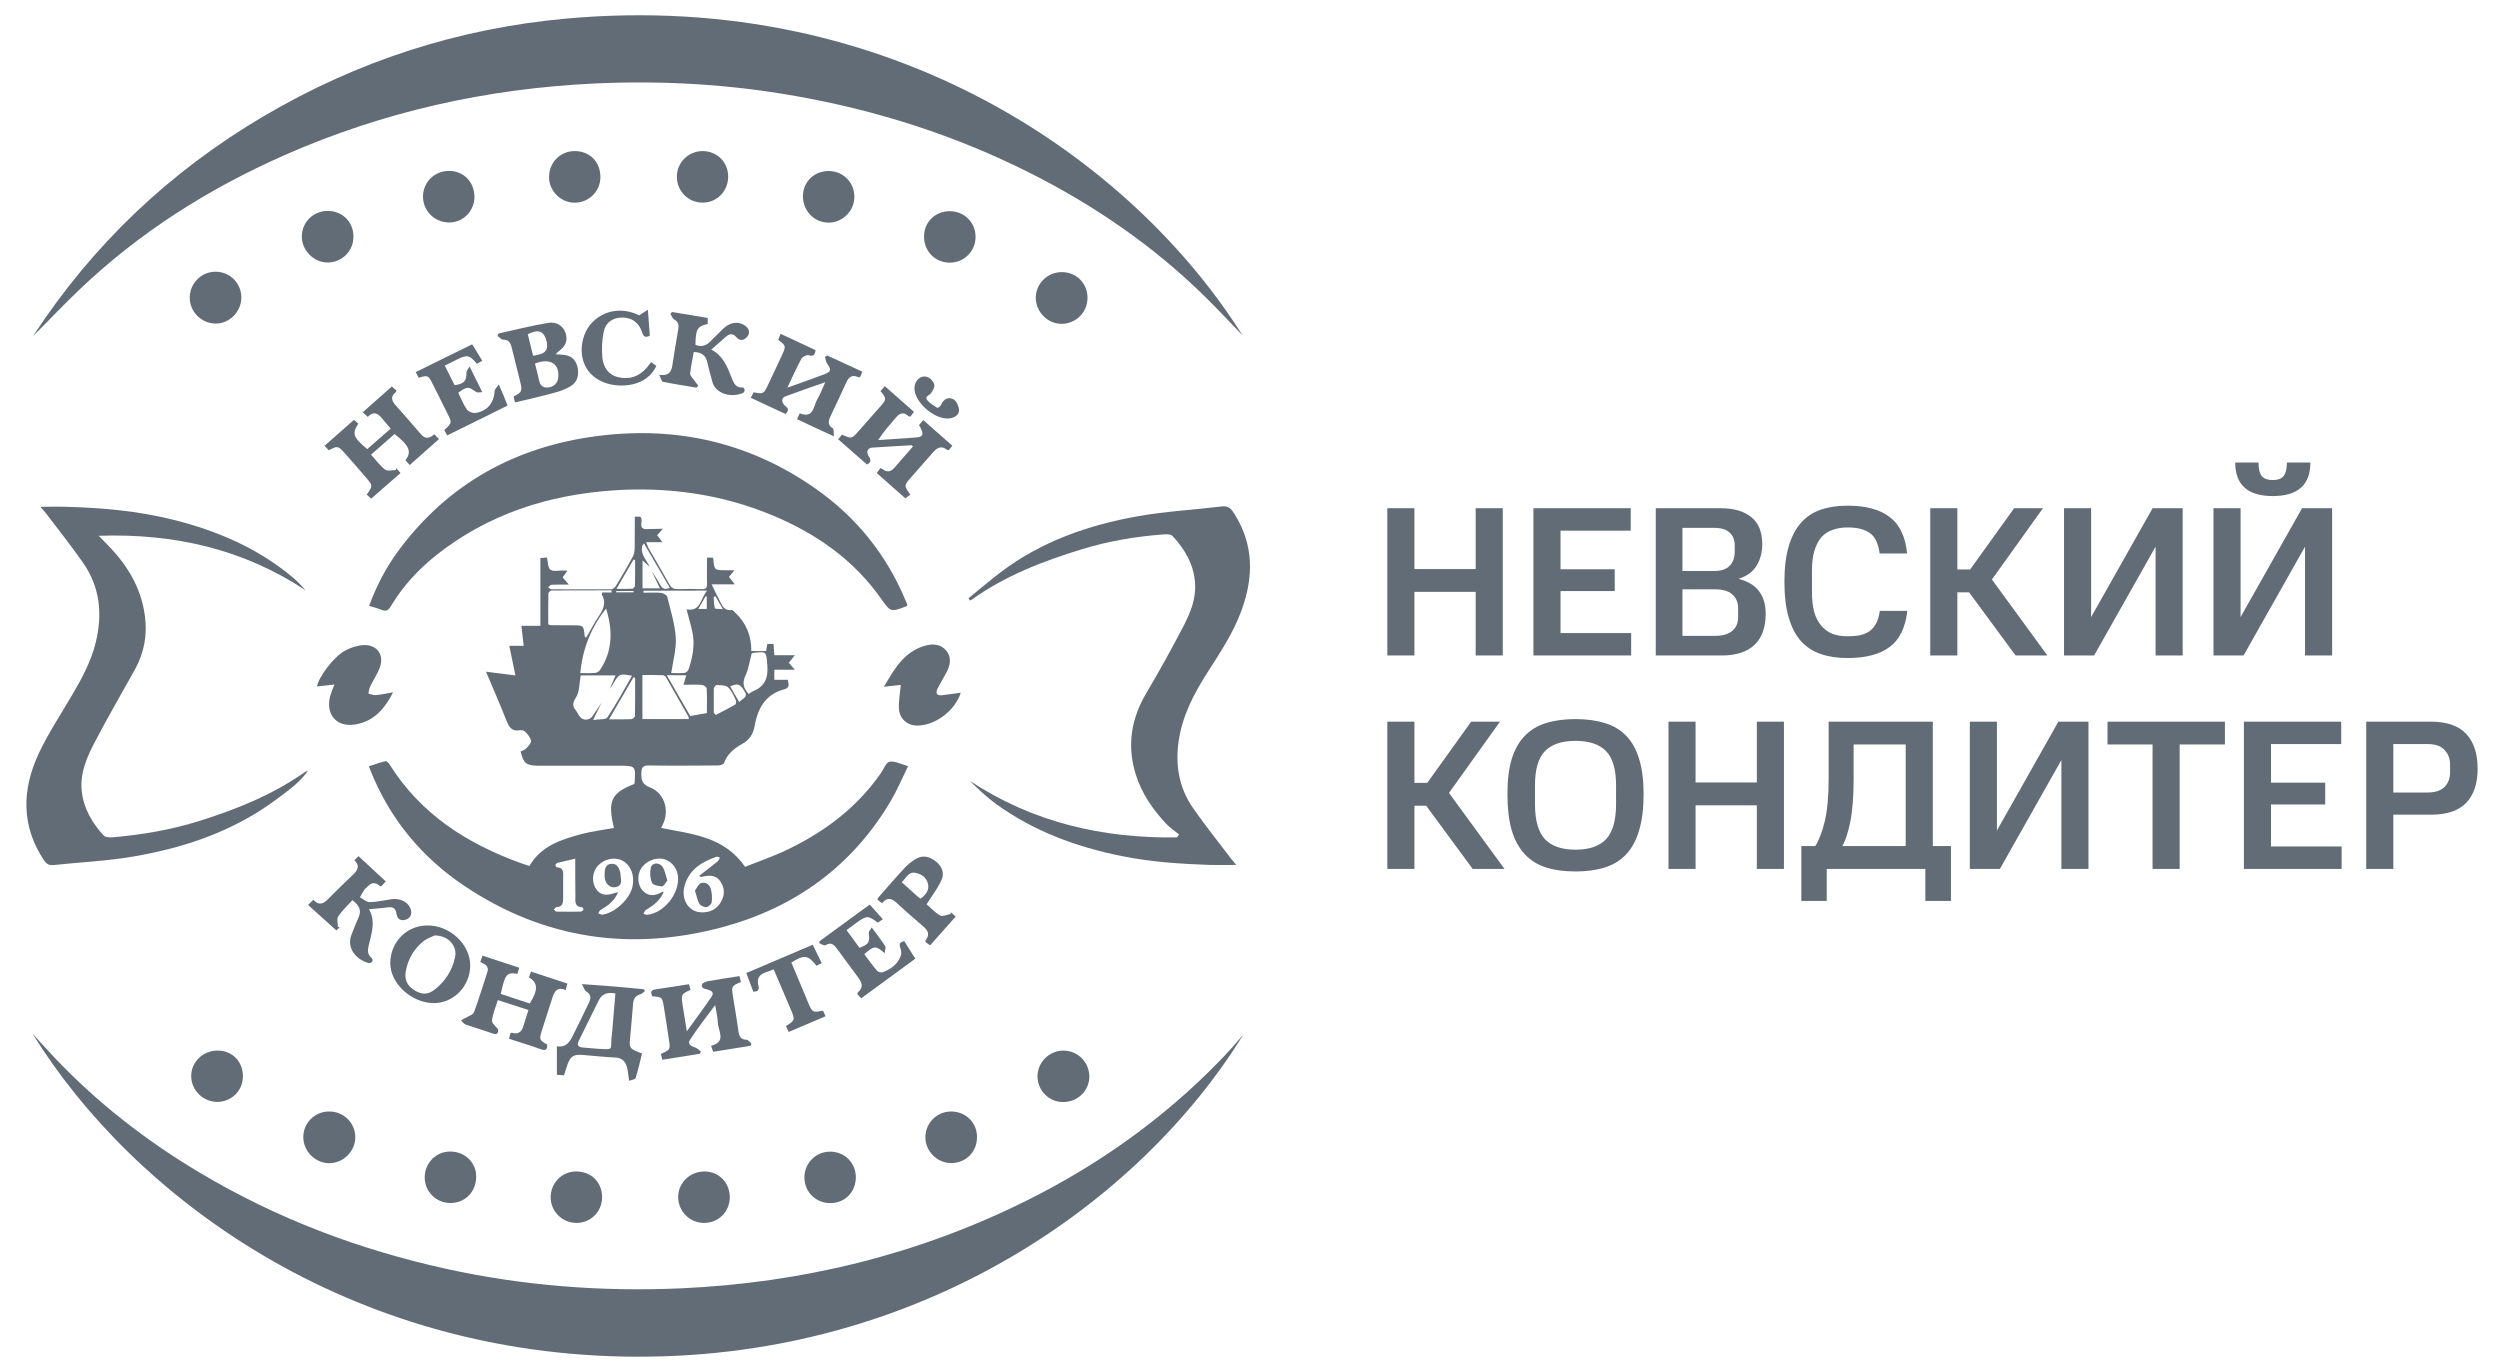 <?xml version="1.0" encoding="UTF-8"?> <svg xmlns="http://www.w3.org/2000/svg" width="82" height="45" viewBox="0 0 82 45" fill="none"><path d="M21.743 17.343C21.655 17.439 21.612 17.491 21.555 17.557C21.608 17.622 21.651 17.683 21.725 17.784C21.542 17.784 21.385 17.784 21.193 17.784C21.232 17.875 21.245 17.928 21.272 17.976C21.498 18.373 21.734 18.765 21.956 19.166C22.022 19.289 22.1 19.323 22.231 19.323C22.493 19.315 22.755 19.315 23.016 19.323C23.152 19.328 23.195 19.28 23.191 19.149C23.182 18.866 23.191 18.586 23.191 18.29C23.265 18.29 23.322 18.29 23.374 18.29C23.383 18.303 23.396 18.316 23.396 18.329C23.431 18.704 23.431 18.704 23.819 18.704C23.898 18.704 23.972 18.704 24.089 18.704C24.015 18.796 23.967 18.857 23.91 18.922C23.967 18.996 24.024 19.066 24.102 19.166C23.959 19.166 23.854 19.166 23.745 19.166C23.64 19.166 23.531 19.166 23.343 19.166C23.439 19.372 23.509 19.52 23.588 19.668C23.675 19.834 23.736 20.043 23.998 20.008C24.033 20.004 24.081 20.061 24.116 20.096C24.473 20.431 24.648 20.85 24.643 21.356C24.805 21.356 24.962 21.356 25.128 21.356C25.141 21.282 25.154 21.208 25.167 21.121C25.232 21.121 25.293 21.121 25.372 21.121C25.381 21.243 25.389 21.356 25.398 21.491C25.607 21.491 25.812 21.491 26.07 21.491C25.987 21.596 25.93 21.666 25.873 21.74C25.934 21.81 25.991 21.875 26.07 21.967C25.834 21.967 25.62 21.967 25.398 21.967C25.398 22.093 25.398 22.189 25.398 22.298C25.546 22.298 25.686 22.298 25.838 22.298C25.869 22.429 25.913 22.56 25.729 22.608C25.106 22.769 24.853 23.236 24.752 23.812C24.704 24.078 24.582 24.27 24.351 24.396C24.085 24.545 23.858 24.724 23.749 25.024C23.732 25.072 23.627 25.107 23.562 25.107C22.807 25.112 22.048 25.12 21.293 25.107C21.088 25.103 21.04 25.168 21.036 25.365C21.032 25.6 21.071 25.731 21.32 25.827C21.773 26.002 21.952 26.529 21.769 26.979C21.747 27.031 21.721 27.083 21.686 27.157C22.694 27.358 23.753 27.437 24.438 28.431C24.822 28.278 25.237 28.134 25.638 27.956C26.92 27.371 28.037 26.569 28.861 25.404C28.87 25.391 28.879 25.382 28.887 25.369C28.983 25.234 29.058 25.007 29.175 24.985C29.345 24.95 29.546 25.064 29.786 25.129C29.59 25.526 29.428 25.914 29.219 26.268C27.958 28.405 26.087 29.761 23.723 30.403C20.713 31.218 17.861 30.813 15.248 29.068C13.822 28.117 12.77 26.839 12.138 25.238C12.129 25.212 12.12 25.186 12.099 25.134C12.282 25.077 12.456 25.011 12.635 24.968C12.67 24.959 12.74 25.011 12.766 25.055C13.787 26.695 15.309 27.668 17.08 28.309C17.176 28.344 17.272 28.374 17.363 28.405C17.752 27.742 18.406 27.537 19.069 27.358C19.418 27.266 19.78 27.223 20.137 27.157C19.924 26.272 20.046 26.01 20.796 25.718C20.8 25.705 20.814 25.692 20.814 25.679C20.853 25.116 20.853 25.116 20.29 25.116C19.474 25.116 18.663 25.116 17.848 25.116C17.773 25.116 17.704 25.116 17.63 25.116C17.254 25.103 17.172 25.038 17.076 24.649C17.132 24.619 17.206 24.601 17.254 24.553C17.324 24.479 17.424 24.379 17.416 24.3C17.407 24.196 17.311 24.095 17.237 24.008C17.198 23.965 17.11 23.938 17.054 23.951C16.766 24.004 16.687 23.821 16.6 23.607C16.395 23.088 16.173 22.578 15.941 22.032C16.26 22.072 16.548 22.111 16.905 22.154C16.831 21.792 16.77 21.496 16.705 21.182C16.814 21.182 16.975 21.182 17.176 21.182C17.15 20.951 17.128 20.754 17.102 20.527C17.298 20.527 17.503 20.527 17.725 20.527C17.725 19.773 17.725 19.049 17.725 18.303C17.808 18.299 17.874 18.29 17.939 18.285C17.978 18.438 17.97 18.63 18.053 18.687C18.153 18.756 18.332 18.709 18.476 18.713C18.511 18.713 18.546 18.717 18.615 18.717C18.554 18.8 18.506 18.861 18.454 18.935C18.515 19.005 18.567 19.07 18.659 19.175C18.445 19.175 18.271 19.171 18.096 19.18C18.053 19.18 18.018 19.232 17.974 19.258C18.013 19.284 18.048 19.328 18.087 19.328C18.742 19.332 19.396 19.332 20.05 19.328C20.103 19.328 20.177 19.262 20.207 19.21C20.399 18.892 20.587 18.573 20.761 18.246C20.805 18.168 20.814 18.067 20.818 17.976C20.822 17.636 20.822 17.295 20.822 16.946C20.905 16.946 20.958 16.946 20.997 16.946C21.132 17.064 20.901 17.326 21.18 17.356C21.355 17.356 21.525 17.343 21.743 17.343ZM21.311 18.595C21.232 18.521 21.149 18.451 21.075 18.381C21.075 18.678 21.075 18.988 21.075 19.297C21.276 19.297 21.455 19.297 21.647 19.297C21.551 19.097 21.463 18.913 21.376 18.735C21.468 18.879 21.573 19.023 21.651 19.175C21.721 19.306 21.804 19.354 21.97 19.28C21.686 18.787 21.402 18.303 21.123 17.823C21.067 17.88 21.062 17.91 21.058 17.945C21.019 18.207 21.215 18.381 21.311 18.595ZM19.998 22.595C20.059 22.451 20.125 22.307 20.19 22.154C19.78 22.154 19.379 22.154 19.047 22.154C18.999 22.416 19.012 22.691 18.894 22.874C18.777 23.057 18.768 23.162 18.894 23.31C18.934 23.358 18.96 23.424 18.995 23.476C19.108 23.651 19.335 23.646 19.448 23.472C19.544 23.328 19.64 23.184 19.736 23.04C19.653 23.214 19.566 23.384 19.453 23.616C19.645 23.585 19.867 23.611 19.924 23.528C20.216 23.092 20.465 22.625 20.731 22.163C20.321 22.093 20.321 22.093 20.129 22.399C20.094 22.468 20.046 22.529 19.998 22.595ZM20.063 19.433C20.063 19.411 20.063 19.385 20.059 19.363C19.405 19.363 18.746 19.363 18.092 19.367C18.053 19.367 17.987 19.433 17.987 19.467C17.978 19.808 17.983 20.143 17.983 20.479C18.026 20.492 18.044 20.506 18.066 20.506C18.306 20.51 18.546 20.51 18.781 20.51C19.143 20.51 19.143 20.51 19.178 20.876C19.178 20.885 19.195 20.894 19.226 20.916C19.37 20.671 19.496 20.423 19.653 20.192C19.806 19.965 19.885 19.747 19.736 19.494C19.732 19.485 19.745 19.467 19.758 19.433C19.854 19.433 19.959 19.433 20.063 19.433ZM21.106 19.376C21.106 19.398 21.106 19.419 21.106 19.441C21.298 19.441 21.494 19.428 21.686 19.446C21.76 19.454 21.874 19.52 21.887 19.581C21.996 20.021 22.135 20.466 22.166 20.911C22.188 21.291 22.074 21.674 22.017 22.076C22.135 22.076 22.292 22.085 22.449 22.072C22.502 22.067 22.572 22.002 22.589 21.949C22.72 21.552 22.798 21.147 22.711 20.732C22.659 20.488 22.584 20.248 22.519 19.986C22.999 20.069 22.964 19.629 23.195 19.372C22.458 19.376 21.782 19.376 21.106 19.376ZM22.589 23.585C22.589 23.555 22.593 23.528 22.584 23.511C22.34 23.083 22.096 22.656 21.852 22.229C21.83 22.189 21.778 22.146 21.738 22.146C21.516 22.137 21.298 22.141 21.071 22.141C21.071 22.647 21.071 23.114 21.071 23.585C21.59 23.585 22.087 23.585 22.589 23.585ZM19.88 19.96C19.383 20.588 19.108 21.282 19.034 22.076C19.187 22.076 19.352 22.085 19.518 22.072C19.575 22.067 19.645 22.028 19.675 21.984C20.098 21.352 20.103 20.68 19.88 19.96ZM20.277 29.26C20.151 29.556 19.933 29.713 19.697 29.849C19.662 29.866 19.649 29.919 19.623 29.958C19.666 29.971 19.71 30.006 19.754 30.001C20.164 29.949 20.652 29.495 20.744 29.09C20.827 28.728 20.696 28.383 20.425 28.235C20.172 28.095 19.828 28.165 19.614 28.392C19.427 28.593 19.396 28.928 19.549 29.155C19.684 29.356 19.867 29.395 20.164 29.29C20.194 29.282 20.22 29.277 20.277 29.26ZM21.773 29.247C21.651 29.543 21.429 29.7 21.189 29.844C21.149 29.866 21.132 29.927 21.106 29.971C21.145 29.984 21.184 30.006 21.219 30.006C21.778 29.958 22.305 29.295 22.236 28.732C22.201 28.431 21.97 28.191 21.695 28.165C21.385 28.134 21.062 28.331 20.971 28.61C20.892 28.841 20.953 29.107 21.119 29.251C21.302 29.408 21.49 29.378 21.686 29.273C21.699 29.26 21.725 29.26 21.773 29.247ZM22.925 28.732C23.147 28.562 23.343 28.414 23.535 28.257C23.57 28.226 23.588 28.174 23.614 28.13C23.579 28.121 23.535 28.091 23.505 28.1C23.029 28.265 22.619 28.51 22.462 29.024C22.323 29.482 22.567 29.892 22.977 29.923C23.269 29.945 23.509 29.831 23.653 29.574C23.775 29.36 23.775 29.129 23.631 28.915C23.474 28.68 23.243 28.706 23.008 28.763C23.003 28.767 22.999 28.763 22.925 28.732ZM21.869 22.146C22.144 22.621 22.397 23.062 22.641 23.485C22.833 23.45 22.995 23.424 23.186 23.389C23.186 23.123 23.195 22.848 23.178 22.578C23.173 22.534 23.077 22.468 23.016 22.464C22.824 22.451 22.628 22.46 22.419 22.46C22.454 22.346 22.48 22.255 22.51 22.15C22.292 22.146 22.105 22.146 21.869 22.146ZM18.868 28.165C18.654 28.217 18.471 28.257 18.293 28.3C18.262 28.309 18.223 28.34 18.218 28.366C18.214 28.392 18.244 28.444 18.266 28.448C18.515 28.462 18.471 28.645 18.471 28.797C18.471 29.016 18.471 29.234 18.471 29.452C18.471 29.604 18.463 29.748 18.253 29.753C18.223 29.753 18.197 29.801 18.166 29.827C18.192 29.853 18.223 29.901 18.249 29.901C18.515 29.905 18.781 29.905 19.051 29.901C19.082 29.901 19.121 29.862 19.139 29.831C19.147 29.818 19.108 29.757 19.086 29.757C18.829 29.74 18.873 29.548 18.873 29.386C18.868 28.989 18.868 28.593 18.868 28.165ZM24.556 22.761C24.604 22.73 24.648 22.695 24.7 22.673C25.101 22.512 25.202 22.215 25.167 21.801C25.128 21.374 25.154 21.365 24.722 21.413C24.696 21.417 24.669 21.43 24.656 21.43C24.587 21.688 24.556 21.945 24.447 22.167C24.334 22.416 24.395 22.582 24.556 22.761ZM19.976 23.594C20.255 23.594 20.478 23.598 20.705 23.589C20.748 23.589 20.827 23.524 20.827 23.485C20.835 23.066 20.831 22.652 20.831 22.233C20.814 22.229 20.796 22.22 20.779 22.215C20.517 22.66 20.26 23.105 19.976 23.594ZM23.413 23.384C23.435 23.406 23.457 23.428 23.479 23.45C23.692 23.336 23.906 23.232 24.116 23.11C24.142 23.092 24.155 23.005 24.137 22.966C24.063 22.817 23.998 22.647 23.88 22.543C23.797 22.468 23.631 22.477 23.505 22.468C23.474 22.468 23.418 22.543 23.413 22.586C23.409 22.852 23.413 23.118 23.413 23.384ZM20.22 19.315C20.425 19.315 20.578 19.319 20.735 19.31C20.77 19.31 20.822 19.249 20.827 19.219C20.835 18.935 20.831 18.652 20.831 18.368C20.814 18.364 20.796 18.36 20.779 18.355C20.6 18.66 20.421 18.966 20.22 19.315ZM24.246 23.027C24.351 22.905 24.552 22.887 24.421 22.673C24.277 22.438 24.212 22.403 23.95 22.512C24.041 22.669 24.133 22.83 24.246 23.027ZM23.182 19.572C23.169 19.568 23.156 19.563 23.143 19.559C23.069 19.69 22.995 19.821 22.903 19.973C23.016 19.973 23.095 19.973 23.182 19.973C23.182 19.829 23.182 19.703 23.182 19.572ZM23.47 19.563C23.448 19.568 23.431 19.572 23.409 19.572C23.418 19.699 23.413 19.829 23.448 19.952C23.457 19.978 23.592 19.969 23.71 19.978C23.61 19.812 23.54 19.686 23.47 19.563ZM20.783 19.428C20.783 19.415 20.783 19.398 20.779 19.385C20.591 19.385 20.399 19.385 20.212 19.385C20.212 19.398 20.212 19.415 20.212 19.428C20.404 19.428 20.591 19.428 20.783 19.428Z" fill="#626C77"></path><path d="M40.778 33.94C37.398 39.423 30.231 44.522 20.901 44.5C11.414 44.483 4.361 39.235 1.068 33.905C1.338 34.197 1.565 34.455 1.805 34.708C3.21 36.186 4.806 37.425 6.559 38.468C9.076 39.968 11.776 40.989 14.633 41.617C17.168 42.175 19.732 42.371 22.319 42.258C26.31 42.079 30.122 41.154 33.708 39.362C36.046 38.193 38.152 36.697 39.98 34.821C40.124 34.677 40.259 34.524 40.399 34.376C40.525 34.228 40.652 34.084 40.778 33.94Z" fill="#626C77"></path><path d="M40.752 10.996C40.342 10.573 39.945 10.146 39.526 9.732C37.821 8.057 35.875 6.722 33.742 5.653C31.321 4.436 28.765 3.621 26.096 3.15C23.911 2.761 21.712 2.635 19.501 2.739C15.972 2.905 12.574 3.66 9.338 5.086C6.838 6.19 4.557 7.629 2.577 9.527C2.066 10.015 1.587 10.525 1.085 11.023C3.039 8.026 5.569 5.627 8.648 3.812C11.724 1.998 15.047 0.925 18.598 0.607C29.258 -0.349 37.158 5.282 40.752 10.996Z" fill="#626C77"></path><path d="M29.764 19.856C29.742 19.878 29.733 19.882 29.729 19.886C29.215 20.082 29.215 20.082 28.9 19.638C27.997 18.355 26.767 17.5 25.337 16.903C23.671 16.209 21.926 15.965 20.137 16.083C17.991 16.227 16.011 16.859 14.301 18.216C13.712 18.687 13.206 19.236 12.818 19.886C12.735 20.03 12.652 20.061 12.508 20C12.382 19.947 12.251 19.917 12.107 19.873C12.351 19.206 12.674 18.595 13.084 18.041C14.72 15.847 16.931 14.639 19.618 14.299C22.222 13.967 24.626 14.525 26.78 16.048C28.107 16.986 29.084 18.207 29.707 19.707C29.733 19.755 29.747 19.803 29.764 19.856Z" fill="#626C77"></path><path d="M1.325 16.623C1.648 16.623 1.914 16.614 2.18 16.623C3.358 16.658 4.526 16.758 5.674 17.046C7.122 17.408 8.465 17.98 9.617 18.952C9.761 19.074 9.892 19.21 10.018 19.358C7.964 18.001 5.691 17.491 3.24 17.574C3.318 17.652 3.392 17.735 3.471 17.814C4.143 18.481 4.627 19.244 4.753 20.204C4.836 20.823 4.731 21.404 4.431 21.949C4.003 22.725 3.554 23.489 3.144 24.274C2.869 24.793 2.616 25.334 2.681 25.949C2.742 26.52 3.022 26.995 3.401 27.405C3.458 27.467 3.602 27.471 3.702 27.462C4.675 27.379 5.63 27.214 6.559 26.921C7.78 26.538 8.963 26.058 10.018 25.312C10.031 25.303 10.053 25.303 10.097 25.29C9.809 25.687 9.434 25.944 9.072 26.215C7.663 27.266 6.049 27.811 4.343 28.099C3.488 28.243 2.612 28.282 1.748 28.374C1.6 28.391 1.512 28.326 1.434 28.204C0.692 27.083 0.723 25.905 1.259 24.74C1.574 24.06 1.997 23.427 2.376 22.778C2.695 22.237 2.987 21.692 3.139 21.076C3.366 20.152 3.283 19.266 2.734 18.472C2.346 17.914 1.918 17.378 1.508 16.837C1.464 16.78 1.412 16.728 1.325 16.623Z" fill="#626C77"></path><path d="M31.766 19.624C32.12 19.336 32.464 19.04 32.826 18.765C34.161 17.757 35.696 17.221 37.319 16.933C38.23 16.771 39.164 16.723 40.084 16.61C40.307 16.584 40.398 16.706 40.49 16.859C41.131 17.871 41.118 18.93 40.725 20.012C40.455 20.758 40.019 21.408 39.596 22.071C39.151 22.765 38.776 23.489 38.658 24.322C38.544 25.12 38.68 25.861 39.142 26.52C39.53 27.078 39.962 27.611 40.372 28.156C40.416 28.212 40.464 28.265 40.547 28.37C40.224 28.37 39.953 28.378 39.683 28.37C38.71 28.335 37.742 28.274 36.782 28.077C35.299 27.776 33.908 27.266 32.673 26.372C32.364 26.149 32.089 25.883 31.81 25.613C33.882 26.978 36.167 27.502 38.606 27.467C38.627 27.436 38.654 27.401 38.675 27.371C38.536 27.257 38.383 27.157 38.261 27.03C37.807 26.551 37.441 26.014 37.245 25.377C36.961 24.444 37.105 23.576 37.594 22.743C38.021 22.019 38.431 21.282 38.819 20.536C39.042 20.104 39.229 19.65 39.199 19.144C39.164 18.529 38.872 18.023 38.462 17.583C38.405 17.517 38.248 17.522 38.139 17.53C37.24 17.6 36.35 17.748 35.487 18.015C34.205 18.407 32.961 18.887 31.862 19.676C31.849 19.685 31.827 19.689 31.81 19.694C31.801 19.668 31.784 19.646 31.766 19.624Z" fill="#626C77"></path><path d="M26.144 13.749C26.183 13.666 26.205 13.614 26.231 13.557C26.698 13.74 26.676 13.317 26.807 13.099C26.903 12.942 26.964 12.763 27.069 12.536C26.593 12.702 26.175 12.846 25.756 13.003C25.625 13.051 25.621 13.208 25.765 13.322C25.878 13.413 25.865 13.474 25.765 13.579C25.39 13.405 25.014 13.226 24.626 13.047C24.661 12.977 24.692 12.92 24.718 12.868C25.036 12.929 25.054 12.92 25.189 12.628C25.346 12.292 25.507 11.961 25.66 11.625C25.787 11.354 25.773 11.328 25.525 11.149C25.547 11.088 25.573 11.027 25.603 10.949C25.991 11.132 26.371 11.306 26.75 11.485C26.729 11.633 26.689 11.703 26.524 11.651C26.458 11.633 26.319 11.703 26.284 11.769C26.127 12.061 25.991 12.366 25.826 12.715C26.061 12.632 26.249 12.567 26.436 12.497C26.633 12.427 26.829 12.353 27.03 12.279C27.261 12.192 27.274 12.131 27.134 11.934C27.091 11.873 27.082 11.782 27.06 11.708C27.086 11.69 27.108 11.677 27.134 11.66C27.514 11.834 27.893 12.009 28.286 12.192C28.255 12.257 28.233 12.314 28.212 12.366C28.186 12.371 28.168 12.379 28.159 12.375C27.954 12.275 27.837 12.362 27.754 12.554C27.588 12.925 27.409 13.291 27.239 13.657C27.169 13.806 27.139 13.941 27.317 14.05C27.357 14.076 27.339 14.194 27.352 14.312C26.912 14.111 26.537 13.937 26.144 13.749Z" fill="#626C77"></path><path d="M29.908 14.604C29.476 14.63 29.04 14.652 28.608 14.682C28.456 14.695 28.399 14.822 28.499 14.97C28.578 15.092 28.569 15.162 28.438 15.236C28.128 14.966 27.814 14.691 27.491 14.407C27.54 14.351 27.579 14.303 27.618 14.255C27.928 14.399 27.941 14.394 28.154 14.15C28.399 13.871 28.643 13.596 28.887 13.317C29.084 13.095 29.079 13.068 28.879 12.828C28.922 12.78 28.966 12.728 29.023 12.667C29.345 12.95 29.655 13.225 29.978 13.509C29.934 13.566 29.899 13.614 29.86 13.666C29.829 13.657 29.808 13.657 29.795 13.648C29.642 13.505 29.515 13.544 29.389 13.692C29.188 13.928 28.983 14.154 28.804 14.434C29.114 14.412 29.419 14.394 29.729 14.373C29.825 14.368 29.917 14.355 30.013 14.351C30.266 14.338 30.309 14.272 30.2 14.045C30.187 14.015 30.165 13.984 30.143 13.945C30.187 13.893 30.231 13.845 30.283 13.779C30.606 14.063 30.916 14.338 31.238 14.621C31.19 14.678 31.155 14.721 31.121 14.761C31.099 14.761 31.077 14.769 31.068 14.761C30.885 14.604 30.741 14.678 30.606 14.835C30.366 15.114 30.113 15.389 29.873 15.668C29.646 15.93 29.651 15.934 29.86 16.226C29.812 16.261 29.76 16.296 29.694 16.344C29.385 16.074 29.075 15.799 28.756 15.515C28.8 15.459 28.835 15.406 28.874 15.358C28.905 15.367 28.927 15.367 28.94 15.38C29.097 15.511 29.227 15.472 29.35 15.328C29.546 15.097 29.747 14.874 29.943 14.647C29.93 14.634 29.917 14.617 29.908 14.604Z" fill="#626C77"></path><path d="M22.528 33.826C22.825 33.412 23.091 33.059 23.339 32.692C23.444 32.539 23.313 32.487 23.195 32.452C23.104 32.426 22.986 32.417 23.03 32.286C23.047 32.234 23.156 32.195 23.23 32.182C23.566 32.121 23.902 32.073 24.255 32.016C24.273 32.081 24.29 32.147 24.303 32.212C23.994 32.334 23.989 32.352 24.042 32.688C24.107 33.072 24.168 33.46 24.225 33.848C24.247 34.005 24.312 34.101 24.491 34.105C24.543 34.105 24.596 34.188 24.648 34.232C24.639 34.254 24.63 34.276 24.617 34.302C24.212 34.367 23.81 34.433 23.392 34.498C23.366 34.428 23.348 34.371 23.322 34.302C23.841 34.171 23.553 33.813 23.544 33.538C23.54 33.368 23.496 33.203 23.457 32.967C23.152 33.381 22.873 33.73 22.633 34.105C22.528 34.263 22.694 34.319 22.82 34.367C22.886 34.393 22.934 34.45 22.99 34.494C22.977 34.516 22.968 34.542 22.956 34.563C22.55 34.629 22.144 34.694 21.725 34.76C21.708 34.686 21.691 34.624 21.677 34.568C21.991 34.428 21.991 34.428 21.939 34.088C21.882 33.73 21.834 33.373 21.773 33.015C21.721 32.705 21.708 32.701 21.398 32.679C21.328 32.548 21.346 32.47 21.516 32.448C21.874 32.4 22.231 32.339 22.598 32.282C22.615 32.348 22.633 32.409 22.65 32.465C22.34 32.614 22.34 32.614 22.388 32.958C22.432 33.229 22.476 33.495 22.528 33.826Z" fill="#626C77"></path><path d="M10.969 22.451C10.76 22.477 10.577 22.494 10.398 22.516C10.441 22.22 10.939 21.548 11.314 21.343C11.497 21.243 11.72 21.168 11.925 21.16C12.369 21.138 12.609 21.478 12.457 21.897C12.378 22.111 12.243 22.307 12.143 22.512C12.108 22.586 12.099 22.673 12.082 22.752C12.164 22.769 12.247 22.808 12.326 22.8C12.509 22.782 12.692 22.743 12.893 22.708C12.622 23.24 12.278 23.646 11.676 23.759C11.056 23.873 10.668 23.45 10.83 22.83C10.864 22.712 10.912 22.604 10.969 22.451Z" fill="#626C77"></path><path d="M31.513 22.721C31.325 23.306 30.689 23.79 30.095 23.799C29.768 23.803 29.506 23.585 29.485 23.245C29.472 23 29.52 22.752 29.546 22.464C29.398 22.481 29.206 22.503 28.992 22.525C29.328 21.958 29.637 21.391 30.318 21.186C30.584 21.107 30.854 21.116 31.038 21.343C31.23 21.574 31.164 21.836 31.033 22.076C30.942 22.25 30.837 22.416 30.75 22.59C30.684 22.726 30.719 22.822 30.889 22.804C31.103 22.782 31.308 22.747 31.513 22.721Z" fill="#626C77"></path><path d="M12.173 16.357C12.116 16.305 12.068 16.261 12.029 16.222C12.23 15.938 12.23 15.93 12.02 15.681C11.785 15.406 11.545 15.132 11.305 14.861C11.091 14.621 11.069 14.617 10.786 14.77C10.742 14.726 10.699 14.678 10.646 14.621C10.969 14.338 11.283 14.059 11.61 13.771C11.667 13.819 11.715 13.862 11.754 13.897C11.536 14.22 11.584 14.346 12.046 14.73C12.299 14.508 12.552 14.285 12.814 14.059C12.71 13.936 12.614 13.827 12.522 13.714C12.387 13.548 12.238 13.483 12.064 13.675C12.012 13.627 11.964 13.583 11.898 13.522C12.221 13.239 12.531 12.964 12.853 12.676C12.91 12.724 12.954 12.767 13.006 12.815C12.993 12.837 12.989 12.859 12.976 12.868C12.814 12.999 12.836 13.129 12.962 13.278C13.246 13.596 13.53 13.919 13.809 14.246C13.953 14.412 14.092 14.381 14.245 14.242C14.293 14.294 14.336 14.338 14.398 14.403C14.075 14.687 13.765 14.966 13.438 15.254C13.386 15.193 13.342 15.14 13.298 15.092C13.516 14.822 13.425 14.612 12.941 14.237C12.692 14.455 12.443 14.674 12.169 14.913C12.326 15.084 12.457 15.271 12.631 15.402C12.71 15.463 12.862 15.419 12.984 15.419C12.989 15.398 12.993 15.376 12.997 15.354C13.037 15.402 13.08 15.45 13.137 15.515C12.814 15.799 12.5 16.074 12.173 16.357Z" fill="#626C77"></path><path d="M15.754 31.554C15.78 31.48 15.798 31.419 15.824 31.345C16.229 31.48 16.622 31.606 17.032 31.742C17.01 31.816 16.988 31.881 16.971 31.942C16.622 31.881 16.565 31.951 16.426 32.601C16.74 32.706 17.062 32.81 17.377 32.915C17.656 32.466 17.647 32.239 17.35 32.056C17.368 31.999 17.39 31.942 17.416 31.868C17.817 31.999 18.205 32.126 18.611 32.261C18.594 32.335 18.576 32.396 18.554 32.474C18.297 32.361 18.192 32.496 18.122 32.714C18.009 33.081 17.883 33.447 17.769 33.813C17.682 34.097 17.691 34.114 17.948 34.263C17.952 34.411 17.913 34.477 17.743 34.416C17.403 34.293 17.054 34.189 16.696 34.071C16.714 34.001 16.731 33.944 16.744 33.888C16.766 33.883 16.783 33.87 16.792 33.875C16.993 33.936 17.11 33.853 17.167 33.657C17.215 33.486 17.276 33.316 17.333 33.129C16.993 33.015 16.679 32.915 16.33 32.802C16.256 33.033 16.168 33.242 16.138 33.46C16.125 33.552 16.247 33.661 16.334 33.752C16.36 33.892 16.304 33.953 16.138 33.892C15.85 33.787 15.558 33.705 15.27 33.604C15.209 33.582 15.169 33.513 15.121 33.465C15.183 33.434 15.244 33.404 15.305 33.369C15.388 33.316 15.518 33.281 15.545 33.207C15.706 32.771 15.841 32.326 15.985 31.886C16.051 31.694 15.915 31.624 15.754 31.554Z" fill="#626C77"></path><path d="M18.227 11.62C18.314 11.624 18.362 11.629 18.415 11.633C18.703 11.646 18.86 11.755 18.934 12.008C19.008 12.266 18.942 12.532 18.724 12.663C18.563 12.763 18.371 12.833 18.188 12.881C17.765 12.998 17.333 13.094 16.892 13.199C16.875 13.125 16.858 13.064 16.845 13.007C17.124 12.859 17.137 12.828 17.063 12.523C16.967 12.143 16.875 11.764 16.779 11.384C16.744 11.241 16.679 11.136 16.5 11.14C16.443 11.14 16.382 11.062 16.321 11.018C16.33 10.992 16.338 10.966 16.347 10.94C16.888 10.822 17.429 10.682 17.974 10.591C18.275 10.543 18.48 10.7 18.554 10.935C18.628 11.18 18.554 11.358 18.301 11.542C18.284 11.555 18.271 11.572 18.227 11.62ZM17.547 11.925C17.595 12.113 17.643 12.287 17.678 12.462C17.708 12.615 17.782 12.719 17.952 12.71C18.153 12.702 18.288 12.575 18.31 12.392C18.362 11.934 18.044 11.729 17.547 11.925ZM17.486 11.672C17.695 11.624 17.918 11.607 17.944 11.38C17.957 11.241 17.904 11.053 17.813 10.948C17.682 10.804 17.494 10.879 17.311 10.961C17.368 11.197 17.425 11.424 17.486 11.672Z" fill="#626C77"></path><path d="M18.497 35.271C18.419 35.266 18.358 35.258 18.266 35.253C18.266 35.092 18.266 34.943 18.266 34.791C18.266 34.638 18.266 34.49 18.266 34.32C18.558 34.363 18.68 34.189 18.781 33.984C18.964 33.622 19.143 33.255 19.317 32.889C19.387 32.745 19.392 32.618 19.226 32.518C19.169 32.483 19.147 32.387 19.086 32.278C19.487 32.309 19.815 32.331 20.146 32.357C20.469 32.383 20.796 32.418 21.119 32.448C21.132 32.466 21.141 32.488 21.154 32.505C21.106 32.54 21.062 32.597 21.01 32.61C20.84 32.653 20.779 32.763 20.765 32.924C20.735 33.321 20.696 33.718 20.661 34.115C20.639 34.376 20.665 34.411 21.058 34.555C20.992 34.821 20.931 35.096 20.848 35.362C20.835 35.406 20.718 35.419 20.635 35.449C20.608 35.279 20.6 35.157 20.573 35.039C20.526 34.83 20.416 34.695 20.172 34.686C19.823 34.673 19.479 34.629 19.13 34.603C18.811 34.577 18.715 34.638 18.606 34.935C18.571 35.044 18.541 35.148 18.497 35.271ZM20.185 32.588C19.924 32.531 19.745 32.601 19.64 32.81C19.418 33.251 19.204 33.696 18.986 34.136C18.907 34.294 18.977 34.35 19.13 34.359C19.304 34.372 19.479 34.394 19.649 34.403C20.116 34.424 20.033 34.45 20.055 34.049C20.059 33.992 20.068 33.936 20.076 33.875C20.111 33.452 20.146 33.024 20.185 32.588Z" fill="#626C77"></path><path d="M22.755 11.546C22.715 11.781 22.663 12.012 22.637 12.248C22.633 12.313 22.707 12.392 22.755 12.457C22.798 12.523 22.855 12.584 22.903 12.645C22.886 12.667 22.868 12.689 22.846 12.715C22.48 12.654 22.109 12.597 21.743 12.523C21.699 12.514 21.677 12.401 21.62 12.292C21.922 12.344 22.017 12.204 22.052 11.991C22.113 11.589 22.179 11.188 22.249 10.791C22.27 10.656 22.253 10.556 22.118 10.482C22.057 10.451 22.031 10.359 21.991 10.294C22.009 10.272 22.026 10.255 22.039 10.233C22.427 10.298 22.816 10.364 23.213 10.429C23.213 10.503 23.213 10.564 23.213 10.626C22.872 10.7 22.816 10.8 22.811 11.31C22.981 11.38 23.134 11.354 23.269 11.227C23.409 11.092 23.549 10.953 23.688 10.813C23.841 10.66 24.015 10.56 24.233 10.595C24.334 10.612 24.443 10.669 24.508 10.743C24.608 10.857 24.578 10.992 24.465 11.088C24.364 11.179 24.246 11.171 24.159 11.066C24.033 10.918 23.919 10.944 23.788 11.062C23.644 11.193 23.5 11.319 23.33 11.467C23.714 11.664 23.854 12.021 23.993 12.379C24.055 12.536 24.12 12.737 24.369 12.706C24.386 12.706 24.425 12.771 24.425 12.802C24.425 12.833 24.39 12.885 24.36 12.894C23.959 13.055 23.479 12.907 23.37 12.54C23.304 12.318 23.252 12.091 23.195 11.869C23.147 11.655 23.003 11.55 22.755 11.546Z" fill="#626C77"></path><path d="M11.558 29.526C11.401 29.7 11.222 29.866 11.091 30.062C11.039 30.141 11.083 30.289 11.083 30.402C11.104 30.407 11.122 30.411 11.144 30.416C11.091 30.459 11.043 30.507 11.03 30.516C10.721 30.237 10.428 29.971 10.106 29.683C10.175 29.613 10.219 29.569 10.276 29.513C10.481 29.731 10.633 29.626 10.782 29.469C11.043 29.207 11.305 28.946 11.575 28.693C11.733 28.544 11.815 28.4 11.623 28.213C11.68 28.16 11.724 28.117 11.759 28.082C12.06 28.361 12.352 28.632 12.653 28.911C12.588 28.981 12.548 29.029 12.509 29.068C12.483 29.064 12.461 29.068 12.452 29.059C12.313 28.924 12.182 28.946 12.055 29.081C12.02 29.116 11.977 29.146 11.946 29.19C11.894 29.268 11.85 29.351 11.807 29.43C11.911 29.487 12.016 29.591 12.121 29.591C12.356 29.587 12.592 29.53 12.832 29.495C13.111 29.456 13.364 29.569 13.456 29.783C13.534 29.962 13.473 30.115 13.303 30.167C13.12 30.219 13.024 30.128 13.002 29.958C12.976 29.792 12.889 29.739 12.727 29.761C12.535 29.788 12.339 29.801 12.103 29.822C12.335 30.232 12.182 30.629 12.09 31.026C12.055 31.175 12.051 31.314 12.191 31.423C12.217 31.441 12.23 31.519 12.212 31.541C12.186 31.572 12.125 31.598 12.09 31.589C11.702 31.48 11.362 31.122 11.523 30.673C11.597 30.468 11.685 30.272 11.768 30.071C11.859 29.857 11.785 29.696 11.558 29.526Z" fill="#626C77"></path><path d="M15.423 31.667C15.423 32.348 14.873 32.911 14.219 32.902C13.486 32.893 12.793 32.248 12.801 31.58C12.81 30.887 13.347 30.35 14.031 30.355C14.764 30.355 15.423 30.978 15.423 31.667ZM14.258 30.682C14.175 30.725 13.996 30.778 13.866 30.891C13.565 31.144 13.373 31.476 13.307 31.872C13.264 32.134 13.355 32.33 13.591 32.479C13.835 32.631 14.04 32.631 14.254 32.461C14.603 32.187 14.834 31.833 14.925 31.397C15.004 31.039 14.72 30.686 14.258 30.682Z" fill="#626C77"></path><path d="M26.877 30.874C27.422 30.477 27.963 30.08 28.526 29.67C28.669 29.831 28.809 29.984 28.957 30.15C28.892 30.193 28.84 30.233 28.792 30.263C28.473 30.023 28.421 30.028 28.098 30.263C27.994 30.342 27.889 30.416 27.767 30.507C27.915 30.708 28.055 30.9 28.19 31.087C28.499 30.974 28.534 30.909 28.495 30.603C28.491 30.555 28.547 30.499 28.591 30.42C28.761 30.651 28.909 30.839 29.036 31.035C29.062 31.079 29.027 31.166 29.018 31.266C28.722 31.009 28.674 31.013 28.347 31.297C28.482 31.476 28.617 31.663 28.765 31.838C28.8 31.881 28.905 31.908 28.957 31.89C29.219 31.785 29.446 31.628 29.546 31.349C29.572 31.275 29.564 31.175 29.533 31.096C29.485 30.974 29.507 30.904 29.66 30.869C29.773 31.048 29.891 31.236 30.022 31.445C29.424 31.881 28.844 32.309 28.246 32.745C28.203 32.693 28.159 32.649 28.124 32.61C28.129 32.579 28.124 32.562 28.133 32.553C28.316 32.405 28.29 32.257 28.164 32.082C27.924 31.764 27.692 31.441 27.453 31.118C27.357 30.987 27.252 30.887 27.073 31.005C27.038 31.026 26.942 30.965 26.877 30.939C26.872 30.926 26.877 30.9 26.877 30.874Z" fill="#626C77"></path><path d="M15.64 11.934C15.409 11.646 15.326 11.629 15.012 11.781C14.877 11.847 14.742 11.917 14.589 11.991C14.703 12.218 14.807 12.427 14.912 12.636C15.23 12.584 15.3 12.501 15.3 12.222C15.3 12.17 15.348 12.117 15.401 12.017C15.553 12.322 15.675 12.567 15.819 12.863C15.732 12.863 15.658 12.885 15.619 12.859C15.353 12.671 15.331 12.667 15.03 12.881C15.121 13.064 15.196 13.264 15.313 13.43C15.366 13.504 15.514 13.561 15.601 13.544C15.989 13.483 16.203 13.208 16.225 12.82C16.229 12.763 16.295 12.711 16.36 12.61C16.43 12.776 16.478 12.881 16.522 12.985C16.561 13.086 16.6 13.186 16.648 13.304C15.985 13.631 15.331 13.954 14.668 14.281C14.633 14.22 14.602 14.163 14.572 14.106C14.825 13.871 14.829 13.871 14.681 13.574C14.515 13.234 14.345 12.898 14.175 12.562C14.049 12.309 14.022 12.301 13.734 12.392C13.704 12.335 13.673 12.279 13.634 12.205C14.258 11.895 14.868 11.598 15.488 11.293C15.601 11.476 15.706 11.646 15.819 11.834C15.754 11.869 15.702 11.899 15.64 11.934Z" fill="#626C77"></path><path d="M28.935 29.626C28.896 29.6 28.879 29.587 28.861 29.574C28.835 29.552 28.805 29.526 28.778 29.504C28.791 29.474 28.796 29.452 28.809 29.439C29.097 29.112 29.38 28.78 29.677 28.462C29.773 28.357 29.891 28.265 30.013 28.187C30.244 28.043 30.466 28.073 30.698 28.257C30.898 28.414 30.99 28.64 30.876 28.876C30.754 29.142 30.571 29.378 30.392 29.661C30.523 29.77 30.663 29.932 30.841 30.028C30.92 30.071 31.064 30.001 31.182 29.98C31.182 29.958 31.182 29.94 31.182 29.919C31.234 29.962 31.286 30.01 31.348 30.062C31.064 30.381 30.789 30.691 30.506 31.009C30.449 30.965 30.401 30.93 30.357 30.9C30.357 30.869 30.353 30.852 30.357 30.843C30.501 30.669 30.449 30.529 30.292 30.394C29.995 30.141 29.699 29.884 29.411 29.613C29.245 29.465 29.097 29.413 28.935 29.626ZM29.577 28.937C29.76 29.103 29.925 29.251 30.091 29.399C30.122 29.426 30.157 29.452 30.196 29.478C30.362 29.347 30.493 29.199 30.436 28.981C30.384 28.78 30.231 28.671 30.035 28.632C29.795 28.575 29.729 28.797 29.577 28.937Z" fill="#626C77"></path><path d="M25.957 31.571C26.074 31.846 26.192 32.125 26.306 32.404C26.371 32.566 26.441 32.723 26.506 32.884C26.646 33.211 26.654 33.216 26.995 33.15C27.021 33.203 27.043 33.264 27.078 33.334C26.672 33.508 26.279 33.674 25.869 33.848C25.834 33.778 25.808 33.717 25.778 33.656C26.074 33.469 26.083 33.451 25.944 33.124C25.756 32.684 25.573 32.247 25.377 31.794C25.281 31.833 25.202 31.863 25.119 31.89C24.905 31.964 24.814 32.099 24.875 32.322C24.91 32.452 24.87 32.531 24.709 32.527C24.635 32.335 24.561 32.143 24.478 31.916C25.206 31.606 25.922 31.301 26.659 30.987C26.755 31.188 26.851 31.379 26.951 31.589C26.881 31.624 26.829 31.65 26.781 31.676C26.502 31.323 26.38 31.305 25.957 31.571Z" fill="#626C77"></path><path d="M34.833 8.925C35.308 8.929 35.67 9.291 35.67 9.771C35.67 10.238 35.295 10.617 34.828 10.622C34.362 10.626 33.969 10.225 33.973 9.758C33.982 9.291 34.362 8.925 34.833 8.925Z" fill="#626C77"></path><path d="M19.693 5.801C19.697 6.268 19.326 6.643 18.855 6.648C18.397 6.652 18.005 6.264 18.009 5.806C18.009 5.33 18.375 4.959 18.842 4.955C19.335 4.951 19.693 5.304 19.693 5.801Z" fill="#626C77"></path><path d="M23.884 5.793C23.884 6.268 23.518 6.643 23.055 6.647C22.58 6.652 22.201 6.272 22.201 5.793C22.201 5.33 22.58 4.955 23.047 4.955C23.522 4.959 23.884 5.317 23.884 5.793Z" fill="#626C77"></path><path d="M10.794 36.457C11.274 36.452 11.658 36.836 11.654 37.312C11.649 37.765 11.257 38.153 10.799 38.153C10.341 38.153 9.952 37.765 9.948 37.303C9.944 36.836 10.323 36.457 10.794 36.457Z" fill="#626C77"></path><path d="M27.186 5.609C27.657 5.614 28.024 5.985 28.024 6.456C28.019 6.922 27.64 7.302 27.177 7.302C26.706 7.302 26.336 6.918 26.336 6.434C26.34 5.963 26.706 5.605 27.186 5.609Z" fill="#626C77"></path><path d="M14.772 39.458C14.306 39.458 13.926 39.083 13.931 38.616C13.931 38.145 14.301 37.77 14.768 37.77C15.248 37.77 15.627 38.136 15.619 38.599C15.614 39.096 15.252 39.462 14.772 39.458Z" fill="#626C77"></path><path d="M31.16 6.927C31.631 6.931 32.002 7.298 31.998 7.773C31.998 8.24 31.622 8.615 31.156 8.615C30.676 8.615 30.305 8.244 30.309 7.756C30.305 7.284 30.68 6.922 31.16 6.927Z" fill="#626C77"></path><path d="M23.104 38.424C23.579 38.424 23.937 38.79 23.937 39.27C23.937 39.741 23.57 40.112 23.095 40.112C22.619 40.112 22.24 39.728 22.244 39.253C22.249 38.79 22.633 38.424 23.104 38.424Z" fill="#626C77"></path><path d="M7.968 35.301C7.968 35.772 7.593 36.143 7.122 36.143C6.655 36.138 6.276 35.759 6.271 35.301C6.267 34.834 6.66 34.455 7.139 34.459C7.619 34.459 7.968 34.817 7.968 35.301Z" fill="#626C77"></path><path d="M28.072 38.611C28.072 39.096 27.718 39.458 27.243 39.462C26.759 39.466 26.384 39.096 26.384 38.616C26.388 38.149 26.759 37.774 27.225 37.774C27.701 37.774 28.067 38.136 28.072 38.611Z" fill="#626C77"></path><path d="M32.046 37.298C32.046 37.787 31.675 38.153 31.191 38.149C30.733 38.145 30.345 37.752 30.353 37.294C30.358 36.827 30.733 36.456 31.204 36.456C31.684 36.465 32.046 36.823 32.046 37.298Z" fill="#626C77"></path><path d="M7.916 9.775C7.907 10.238 7.51 10.626 7.061 10.613C6.59 10.6 6.223 10.22 6.223 9.758C6.228 9.291 6.603 8.912 7.07 8.912C7.545 8.912 7.925 9.295 7.916 9.775Z" fill="#626C77"></path><path d="M34.867 36.147C34.41 36.147 34.039 35.776 34.03 35.318C34.021 34.852 34.414 34.455 34.885 34.459C35.352 34.463 35.722 34.834 35.731 35.305C35.731 35.776 35.352 36.147 34.867 36.147Z" fill="#626C77"></path><path d="M18.894 38.424C19.392 38.424 19.745 38.773 19.749 39.266C19.749 39.737 19.379 40.112 18.912 40.112C18.441 40.112 18.066 39.737 18.061 39.274C18.061 38.799 18.432 38.424 18.894 38.424Z" fill="#626C77"></path><path d="M15.562 6.46C15.558 6.932 15.182 7.307 14.716 7.298C14.245 7.289 13.874 6.91 13.874 6.447C13.878 5.968 14.258 5.601 14.738 5.606C15.213 5.61 15.562 5.976 15.562 6.46Z" fill="#626C77"></path><path d="M10.755 6.918C11.235 6.922 11.593 7.28 11.593 7.76C11.593 8.231 11.222 8.606 10.755 8.61C10.293 8.615 9.892 8.209 9.9 7.747C9.905 7.28 10.284 6.914 10.755 6.918Z" fill="#626C77"></path><path d="M21.25 10.159C21.276 10.495 21.294 10.752 21.315 11.01C21.137 11.106 21.093 11.001 21.049 10.87C20.945 10.565 20.696 10.403 20.382 10.416C20.085 10.425 19.858 10.582 19.797 10.901C19.745 11.171 19.732 11.459 19.758 11.734C19.789 12.039 19.95 12.292 20.273 12.371C20.631 12.458 20.949 12.358 21.198 12.078C21.25 12.022 21.294 11.956 21.355 11.878C21.42 11.921 21.477 11.961 21.529 12C21.224 12.685 20.33 12.75 19.806 12.541C19.1 12.262 18.951 11.559 19.174 10.97C19.396 10.382 20.146 9.945 20.966 10.342C21.054 10.286 21.132 10.233 21.25 10.159Z" fill="#626C77"></path><path d="M31.055 13.727C30.628 13.714 30.083 13.252 30.004 12.837C29.943 12.527 30.183 12.266 30.44 12.375C30.532 12.414 30.623 12.527 30.645 12.619C30.663 12.702 30.593 12.815 30.536 12.898C30.484 12.972 30.318 12.998 30.414 13.125C30.497 13.23 30.628 13.304 30.746 13.378C30.763 13.387 30.846 13.326 30.863 13.286C30.946 13.086 31.108 13.007 31.278 13.099C31.374 13.151 31.448 13.326 31.457 13.448C31.465 13.622 31.273 13.736 31.055 13.727Z" fill="#626C77"></path><path d="M19.832 28.701C19.828 28.496 19.863 28.352 20.042 28.335C20.221 28.313 20.295 28.444 20.338 28.592C20.356 28.649 20.351 28.706 20.36 28.762C20.382 28.915 20.391 29.059 20.194 29.098C20.029 29.133 19.876 29.011 19.841 28.828C19.828 28.771 19.832 28.714 19.832 28.701Z" fill="#626C77"></path><path d="M21.891 28.88C21.83 28.95 21.773 29.072 21.712 29.072C21.599 29.072 21.416 29.029 21.385 28.954C21.324 28.806 21.311 28.619 21.346 28.461C21.385 28.287 21.638 28.274 21.738 28.444C21.813 28.562 21.834 28.71 21.891 28.88Z" fill="#626C77"></path><path d="M22.794 29.212C22.855 29.129 22.908 28.998 22.991 28.968C23.143 28.915 23.279 29.011 23.318 29.168C23.353 29.303 23.361 29.452 23.344 29.591C23.335 29.657 23.235 29.748 23.169 29.753C23.091 29.757 22.977 29.705 22.938 29.639C22.873 29.526 22.851 29.386 22.794 29.212Z" fill="#626C77"></path><path d="M46.393 16.67V18.665H48.402V16.67H49.291V21.5H48.402V19.414H46.393V21.5H45.504V16.67H46.393ZM53.488 16.67V17.405H51.185V18.672H52.963V19.386H51.185V20.765H53.502V21.5H50.296V16.67H53.488ZM56.437 16.67C56.871 16.67 57.207 16.768 57.445 16.964C57.683 17.155 57.802 17.452 57.802 17.853C57.802 18.114 57.741 18.345 57.62 18.546C57.503 18.747 57.305 18.894 57.025 18.987C57.333 19.066 57.557 19.202 57.697 19.393C57.841 19.584 57.914 19.829 57.914 20.128C57.914 20.576 57.792 20.917 57.55 21.15C57.307 21.383 56.943 21.5 56.458 21.5H54.309V16.67H56.437ZM57.011 19.96C57.011 19.764 56.948 19.61 56.822 19.498C56.696 19.386 56.507 19.33 56.255 19.33H55.184V20.856H56.255C56.502 20.856 56.689 20.802 56.815 20.695C56.945 20.588 57.011 20.436 57.011 20.24V19.96ZM56.899 17.888C56.899 17.711 56.843 17.571 56.731 17.468C56.619 17.365 56.451 17.314 56.227 17.314H55.184V18.728H56.227C56.446 18.728 56.612 18.674 56.724 18.567C56.84 18.455 56.899 18.299 56.899 18.098V17.888ZM58.529 19.078C58.529 18.625 58.575 18.24 58.669 17.923C58.762 17.606 58.895 17.349 59.068 17.153C59.245 16.952 59.462 16.808 59.719 16.719C59.975 16.63 60.27 16.586 60.601 16.586C61.198 16.586 61.658 16.71 61.98 16.957C62.306 17.2 62.498 17.599 62.554 18.154H61.651C61.609 17.827 61.502 17.603 61.329 17.482C61.161 17.361 60.918 17.3 60.601 17.3C60.423 17.3 60.263 17.326 60.118 17.377C59.973 17.424 59.849 17.503 59.747 17.615C59.649 17.727 59.572 17.874 59.516 18.056C59.46 18.233 59.432 18.455 59.432 18.721V19.414C59.432 19.675 59.458 19.899 59.509 20.086C59.565 20.268 59.644 20.417 59.747 20.534C59.849 20.651 59.971 20.737 60.111 20.793C60.255 20.844 60.419 20.87 60.601 20.87C60.755 20.87 60.89 20.858 61.007 20.835C61.128 20.807 61.233 20.763 61.322 20.702C61.41 20.637 61.483 20.55 61.539 20.443C61.595 20.336 61.635 20.2 61.658 20.037H62.561C62.495 20.592 62.3 20.989 61.973 21.227C61.646 21.465 61.189 21.584 60.601 21.584C60.27 21.584 59.975 21.54 59.719 21.451C59.462 21.362 59.245 21.22 59.068 21.024C58.895 20.828 58.762 20.571 58.669 20.254C58.575 19.932 58.529 19.54 58.529 19.078ZM67.008 16.67L65.335 19.008L67.155 21.5H66.112L64.586 19.428H64.201V21.5H63.312V16.67H64.201V18.679H64.621L66.063 16.67H67.008ZM68.687 21.5H67.7V16.67H68.589V20.24L70.605 16.67H71.592V21.5H70.703V17.93L68.687 21.5ZM73.589 21.5H72.602V16.67H73.491V20.24L75.507 16.67H76.494V21.5H75.605V17.93L73.589 21.5ZM74.079 15.172C74.079 15.382 74.116 15.531 74.191 15.62C74.265 15.704 74.384 15.746 74.548 15.746C74.711 15.746 74.828 15.704 74.898 15.62C74.972 15.531 75.01 15.382 75.01 15.172H75.78C75.78 15.905 75.369 16.271 74.548 16.271C73.726 16.271 73.316 15.905 73.316 15.172H74.079ZM49.2 23.67L47.527 26.008L49.347 28.5H48.304L46.778 26.428H46.393V28.5H45.504V23.67H46.393V25.679H46.813L48.255 23.67H49.2ZM53.007 25.763C53.007 25.236 52.897 24.86 52.678 24.636C52.459 24.412 52.125 24.3 51.677 24.3C51.229 24.3 50.895 24.412 50.676 24.636C50.457 24.86 50.347 25.236 50.347 25.763V26.372C50.347 26.909 50.457 27.294 50.676 27.527C50.895 27.756 51.229 27.87 51.677 27.87C52.125 27.87 52.459 27.756 52.678 27.527C52.897 27.294 53.007 26.909 53.007 26.372V25.763ZM49.444 26.05C49.444 25.593 49.491 25.208 49.584 24.895C49.682 24.582 49.824 24.33 50.011 24.139C50.198 23.943 50.429 23.803 50.704 23.719C50.984 23.63 51.308 23.586 51.677 23.586C52.041 23.586 52.363 23.63 52.643 23.719C52.923 23.803 53.156 23.943 53.343 24.139C53.53 24.33 53.67 24.582 53.763 24.895C53.861 25.208 53.91 25.593 53.91 26.05C53.91 26.517 53.861 26.911 53.763 27.233C53.67 27.555 53.53 27.816 53.343 28.017C53.156 28.218 52.923 28.362 52.643 28.451C52.363 28.54 52.041 28.584 51.677 28.584C51.308 28.584 50.984 28.54 50.704 28.451C50.429 28.362 50.198 28.218 50.011 28.017C49.824 27.816 49.682 27.555 49.584 27.233C49.491 26.911 49.444 26.517 49.444 26.05ZM55.615 23.67V25.665H57.624V23.67H58.513V28.5H57.624V26.414H55.615V28.5H54.726V23.67H55.615ZM59.084 27.751H59.539C59.655 27.578 59.758 27.315 59.847 26.96C59.935 26.601 59.98 26.122 59.98 25.525V23.67H63.396V27.751H63.991V29.55H63.151V28.5H59.917V29.55H59.084V27.751ZM60.799 24.419V25.525C60.799 26.127 60.761 26.608 60.687 26.967C60.612 27.326 60.526 27.588 60.428 27.751H62.507V24.419H60.799ZM65.597 28.5H64.61V23.67H65.499V27.24L67.515 23.67H68.502V28.5H67.613V24.93L65.597 28.5ZM69.127 24.419V23.67H72.977V24.419H71.493V28.5H70.604V24.419H69.127ZM76.792 23.67V24.405H74.489V25.672H76.267V26.386H74.489V27.765H76.806V28.5H73.6V23.67H76.792ZM79.726 23.67C80.258 23.67 80.648 23.805 80.895 24.076C81.143 24.342 81.266 24.72 81.266 25.21C81.266 25.695 81.143 26.069 80.895 26.33C80.648 26.591 80.258 26.722 79.726 26.722H78.501V28.5H77.612V23.67H79.726ZM80.363 25.077C80.363 24.886 80.303 24.727 80.181 24.601C80.065 24.47 79.878 24.405 79.621 24.405H78.501V25.994H79.621C79.873 25.994 80.06 25.933 80.181 25.812C80.303 25.686 80.363 25.525 80.363 25.329V25.077Z" fill="#626C77"></path></svg> 
